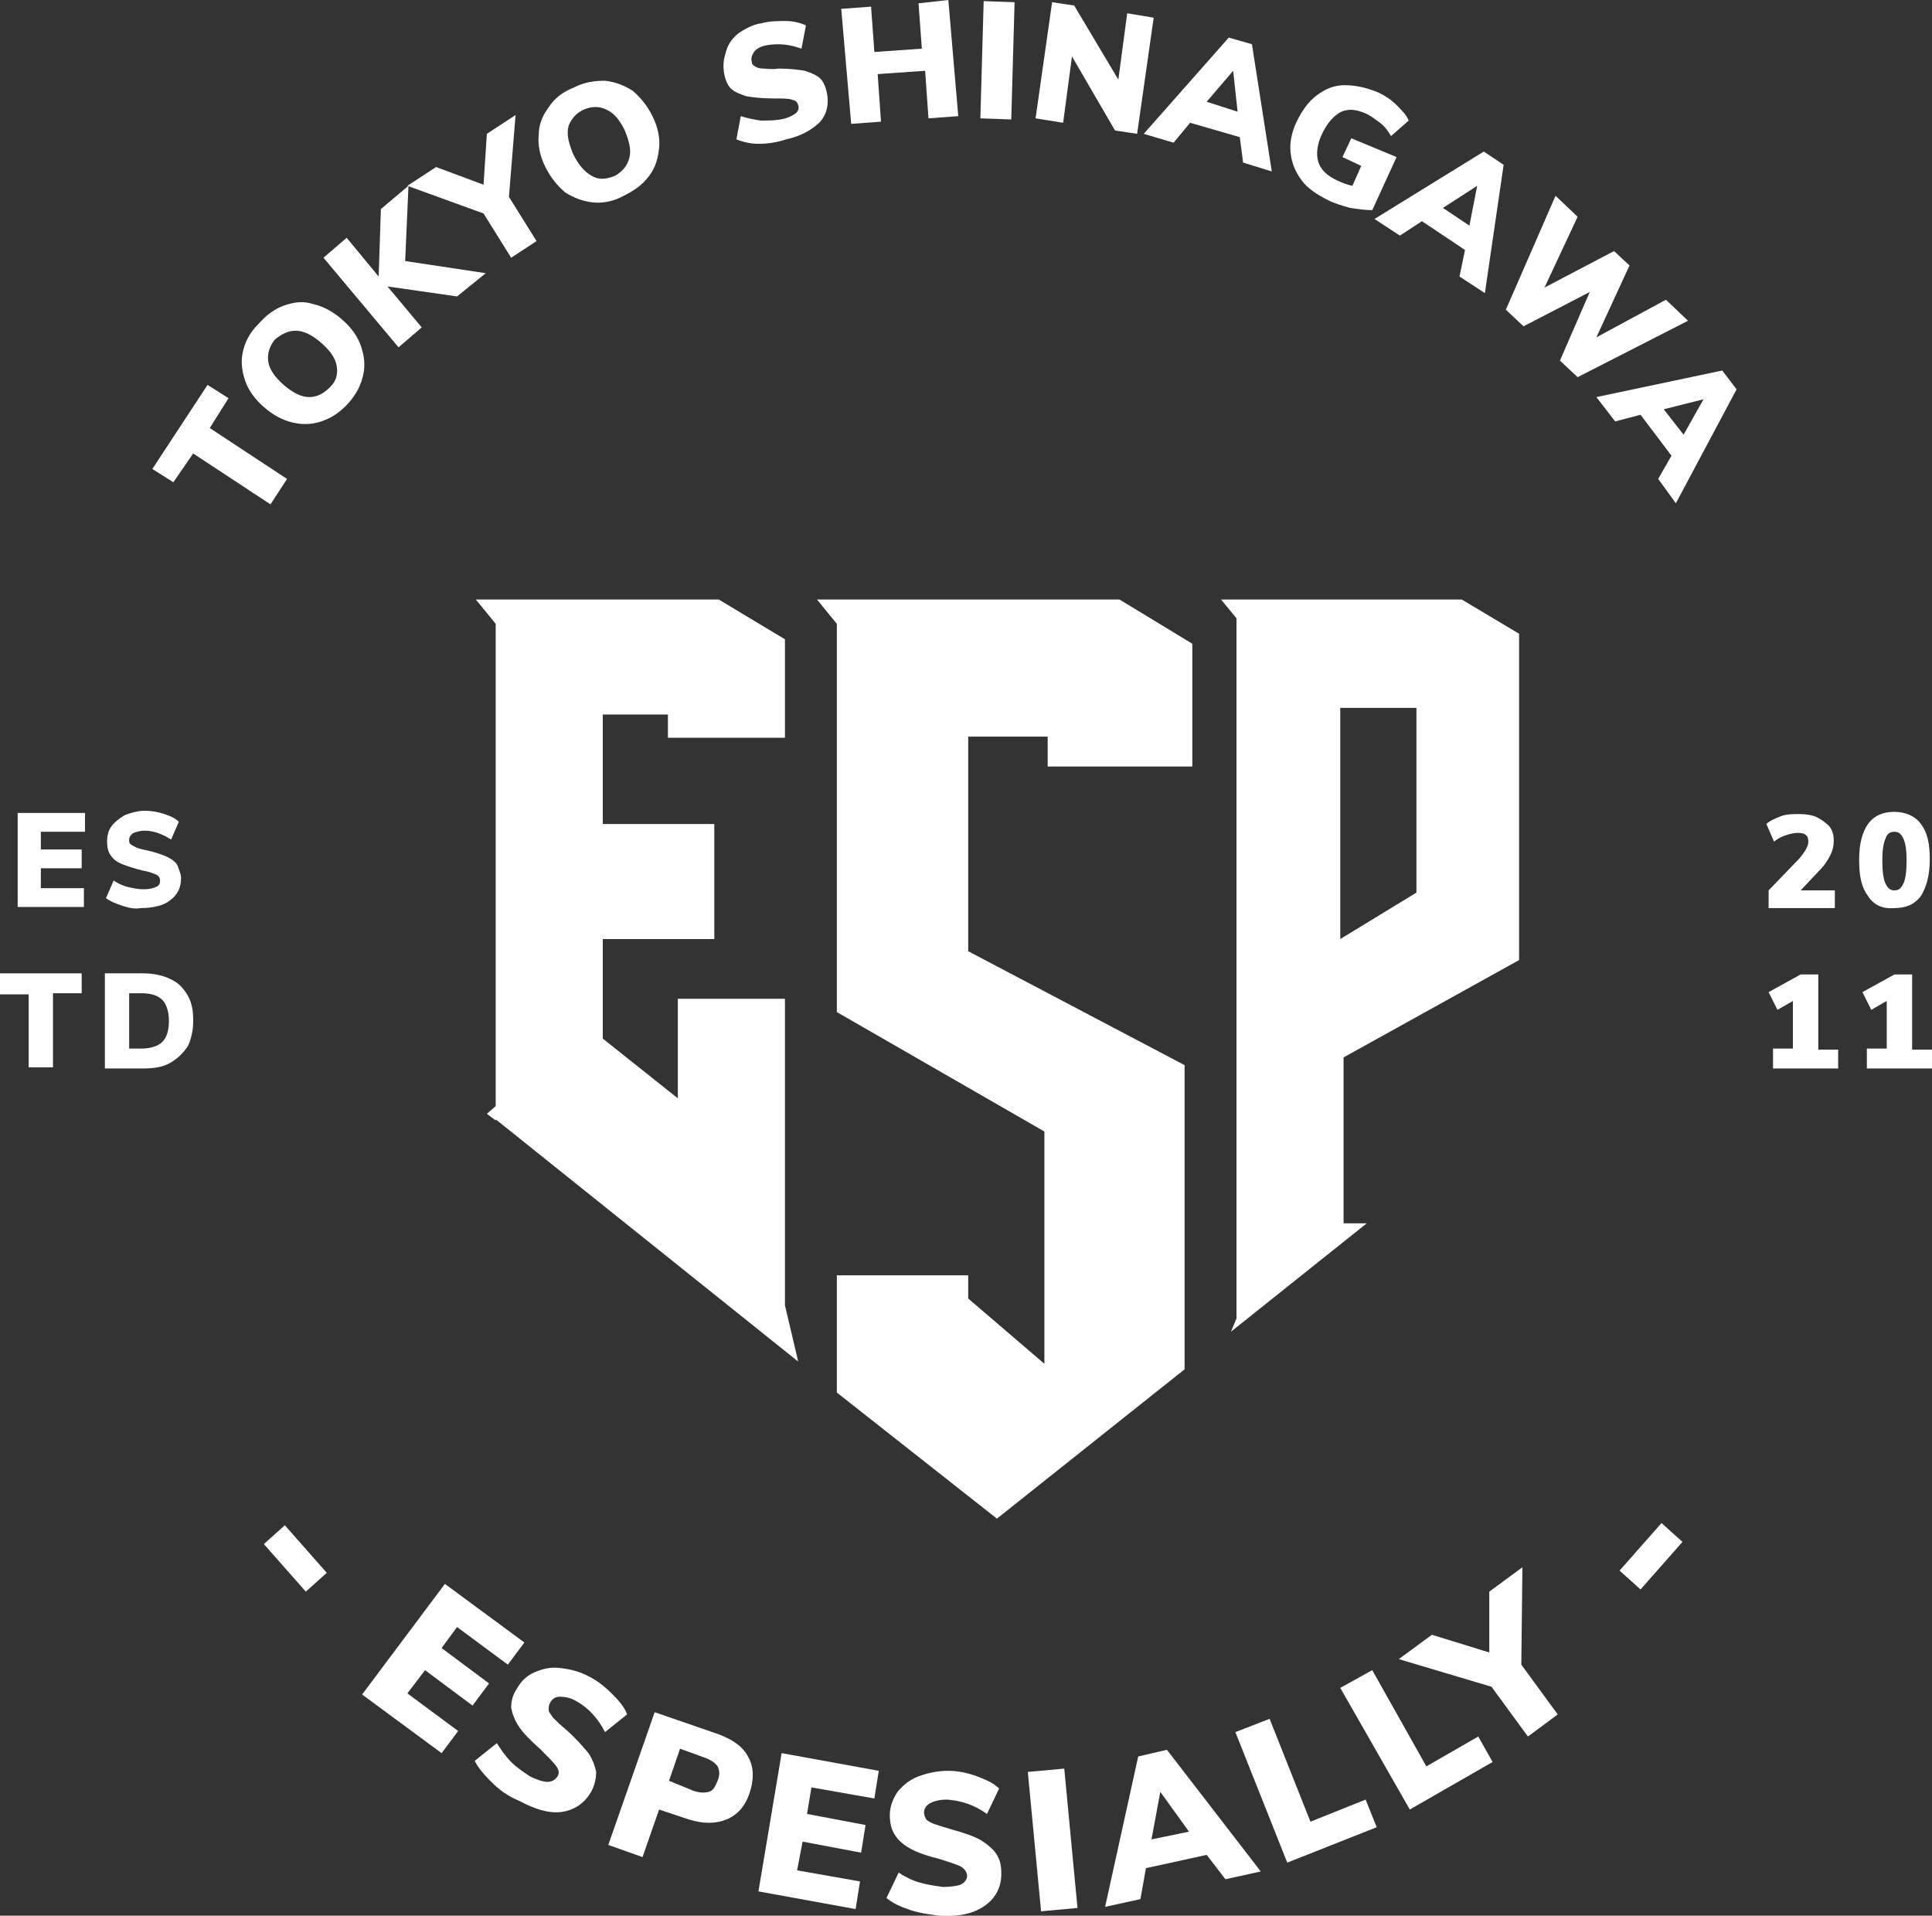 <svg width="117" height="116" viewBox="0 0 117 116" fill="none" xmlns="http://www.w3.org/2000/svg">
<rect x="0" y="0" width="117" height="116" fill="#333333" stroke="none"/>
<g clip-path="url(#clip0_1751_6779)">
<path d="M1.07 49.226H5.148V50.365H2.474V51.437H4.947V52.575H2.474V53.781H5.081V54.919H1.07V49.226Z" fill="white"/>
<path d="M7.421 54.852C7.02 54.718 6.686 54.584 6.418 54.383L6.886 53.312C7.154 53.513 7.488 53.647 7.755 53.714C8.09 53.781 8.357 53.848 8.691 53.848C9.026 53.848 9.293 53.781 9.427 53.714C9.627 53.647 9.694 53.513 9.694 53.312C9.694 53.178 9.627 53.044 9.494 52.977C9.36 52.91 9.026 52.776 8.625 52.709C8.09 52.575 7.689 52.441 7.354 52.307C7.02 52.173 6.819 51.972 6.686 51.771C6.552 51.571 6.485 51.303 6.485 50.968C6.485 50.633 6.552 50.298 6.753 50.03C6.953 49.762 7.221 49.561 7.555 49.36C7.889 49.226 8.357 49.092 8.758 49.092C9.159 49.092 9.561 49.159 9.962 49.293C10.363 49.427 10.63 49.561 10.831 49.762L10.363 50.834C9.828 50.499 9.293 50.298 8.758 50.298C8.491 50.298 8.29 50.365 8.09 50.432C7.889 50.566 7.822 50.7 7.822 50.834C7.822 50.968 7.822 51.035 7.889 51.102C7.956 51.169 8.09 51.236 8.223 51.303C8.357 51.37 8.625 51.437 8.959 51.504C9.494 51.637 9.895 51.771 10.162 51.905C10.43 52.039 10.697 52.24 10.764 52.441C10.831 52.642 10.965 52.91 10.965 53.178C10.965 53.714 10.764 54.182 10.296 54.517C9.895 54.852 9.226 54.986 8.491 54.986C8.223 55.053 7.822 54.986 7.421 54.852Z" fill="white"/>
<path d="M1.738 60.21H0V58.938H4.947V60.143H3.209V64.63H1.738V60.21Z" fill="white"/>
<path d="M6.351 58.938H8.691C9.293 58.938 9.895 59.072 10.296 59.273C10.764 59.474 11.098 59.808 11.366 60.277C11.633 60.746 11.7 61.215 11.7 61.818C11.7 62.42 11.566 62.956 11.366 63.358C11.098 63.76 10.764 64.095 10.296 64.363C9.828 64.63 9.293 64.698 8.625 64.698H6.351V58.938ZM8.558 63.492C9.093 63.492 9.561 63.358 9.828 63.09C10.095 62.822 10.229 62.42 10.229 61.818C10.229 61.282 10.095 60.813 9.828 60.545C9.561 60.277 9.159 60.143 8.558 60.143H7.822V63.492H8.558Z" fill="white"/>
<path d="M111.117 53.781V54.986H107.105V53.915L108.977 51.972C109.311 51.571 109.512 51.236 109.512 50.968C109.512 50.566 109.311 50.432 108.843 50.432C108.643 50.432 108.375 50.499 108.175 50.566C107.974 50.633 107.64 50.767 107.439 50.968L106.971 49.896C107.172 49.695 107.506 49.561 107.841 49.427C108.175 49.293 108.576 49.293 108.977 49.293C109.378 49.293 109.779 49.36 110.047 49.494C110.314 49.628 110.582 49.829 110.782 50.03C110.983 50.298 111.05 50.566 111.05 50.901C111.05 51.236 110.983 51.504 110.849 51.771C110.715 52.039 110.515 52.374 110.181 52.709L109.044 53.915H111.117V53.781Z" fill="white"/>
<path d="M113.122 54.249C112.721 53.714 112.587 53.044 112.587 52.039C112.587 51.102 112.788 50.365 113.122 49.896C113.523 49.36 114.058 49.159 114.727 49.159C115.395 49.159 115.997 49.427 116.331 49.896C116.733 50.432 116.866 51.102 116.866 52.039C116.866 52.977 116.666 53.714 116.331 54.249C115.93 54.785 115.395 54.986 114.727 54.986C113.991 55.053 113.457 54.785 113.122 54.249ZM115.262 53.513C115.395 53.245 115.462 52.776 115.462 52.106C115.462 51.504 115.395 51.035 115.262 50.767C115.128 50.499 114.994 50.365 114.727 50.365C114.459 50.365 114.259 50.499 114.192 50.767C114.058 51.035 113.991 51.504 113.991 52.106C113.991 52.776 114.058 53.245 114.192 53.513C114.326 53.781 114.459 53.915 114.727 53.915C114.994 53.915 115.128 53.781 115.262 53.513Z" fill="white"/>
<path d="M111.317 63.492V64.698H107.373V63.492H108.576V60.612L107.64 61.148L107.105 60.076L109.044 59.005H110.114V63.559H111.317V63.492Z" fill="white"/>
<path d="M117 63.492V64.698H113.055V63.492H114.259V60.612L113.323 61.148L112.788 60.076L114.727 59.005H115.797V63.559H117V63.492Z" fill="white"/>
<path d="M91.995 58.134V38.376L88.519 36.3H73.944L74.88 37.439V79.834L74.546 80.637L82.769 74.074H81.365V64.028L91.995 58.134ZM81.165 56.861V42.864H85.778V54.048L81.165 56.861Z" fill="white"/>
<path d="M63.447 46.413V44.605H58.634V57.598L71.738 64.496V82.915L60.372 91.956L50.678 84.321V77.222H58.634V78.628L63.247 82.58V68.515L50.678 61.282V37.774L49.474 36.3H67.793L72.206 38.979V46.413H63.447Z" fill="white"/>
<path d="M30.019 37.774L28.815 36.3H43.524L47.535 38.711V44.672H40.449V43.266H36.504V49.896H43.257V56.861H36.504V62.889L41.05 66.506V60.478H47.535V79.03L48.338 82.446L30.019 67.778V67.845L29.484 67.443L30.019 66.975V37.774Z" fill="white"/>
<path d="M17.249 92.358L19.79 95.238L18.519 96.376L15.979 93.496L17.249 92.358Z" fill="white"/>
<path d="M26.943 95.908L31.757 99.457L30.754 100.797L27.679 98.52L26.743 99.792L29.618 101.935L28.615 103.275L25.74 101.132L24.67 102.538L27.746 104.815L26.743 106.155L21.929 102.605L26.943 95.908Z" fill="white"/>
<path d="M29.751 107.896C29.283 107.427 28.949 107.025 28.748 106.624L30.086 105.552C30.353 105.954 30.62 106.356 30.955 106.69C31.289 107.025 31.69 107.293 32.091 107.561C32.492 107.762 32.894 107.896 33.161 107.896C33.428 107.896 33.629 107.762 33.763 107.561C33.897 107.36 33.83 107.159 33.696 106.958C33.562 106.757 33.228 106.423 32.76 105.954C32.158 105.418 31.69 104.949 31.423 104.547C31.155 104.145 31.022 103.744 30.955 103.409C30.955 103.074 31.022 102.672 31.289 102.27C31.556 101.801 31.891 101.466 32.359 101.266C32.827 101.065 33.295 100.931 33.897 100.998C34.498 101.065 35.1 101.199 35.702 101.533C36.236 101.801 36.705 102.203 37.106 102.605C37.507 103.007 37.841 103.409 37.975 103.811L36.638 104.882C36.236 104.078 35.635 103.409 34.899 103.007C34.565 102.806 34.231 102.739 33.897 102.739C33.629 102.739 33.428 102.873 33.295 103.141C33.228 103.275 33.228 103.409 33.228 103.543C33.228 103.677 33.362 103.811 33.495 104.012C33.696 104.212 33.963 104.48 34.298 104.748C34.899 105.284 35.3 105.753 35.635 106.155C35.902 106.557 36.036 106.958 36.103 107.293C36.103 107.628 36.036 108.03 35.835 108.432C35.434 109.169 34.833 109.57 34.097 109.704C33.295 109.838 32.426 109.57 31.423 109.035C30.754 108.767 30.219 108.365 29.751 107.896Z" fill="white"/>
<path d="M39.646 103.677L43.524 105.016C44.393 105.351 44.995 105.753 45.329 106.423C45.663 107.025 45.663 107.762 45.396 108.566C45.129 109.369 44.66 109.905 43.992 110.173C43.323 110.441 42.588 110.441 41.719 110.173L39.914 109.57L38.911 112.45L36.838 111.714L39.646 103.677ZM41.986 108.432C42.387 108.566 42.655 108.566 42.922 108.499C43.19 108.432 43.323 108.164 43.457 107.829C43.591 107.494 43.591 107.226 43.457 106.958C43.323 106.757 43.056 106.557 42.655 106.423L41.184 105.887L40.515 107.829L41.986 108.432Z" fill="white"/>
<path d="M47.335 106.155L53.218 107.226L52.951 108.901L49.14 108.231L48.873 109.838L52.416 110.508L52.148 112.182L48.605 111.513L48.271 113.254L52.082 113.924L51.814 115.598L45.931 114.527L47.335 106.155Z" fill="white"/>
<path d="M55.157 115.665C54.555 115.464 54.087 115.263 53.686 114.928L54.422 113.388C54.823 113.656 55.224 113.857 55.692 113.991C56.16 114.125 56.628 114.192 57.096 114.259C57.564 114.259 57.965 114.192 58.166 114.125C58.433 113.991 58.567 113.79 58.567 113.589C58.567 113.388 58.433 113.187 58.233 113.053C58.032 112.919 57.564 112.785 56.962 112.584C56.16 112.383 55.558 112.182 55.09 111.915C54.622 111.647 54.355 111.379 54.154 111.044C53.954 110.709 53.887 110.307 53.887 109.905C53.887 109.37 54.087 108.901 54.355 108.499C54.689 108.097 55.09 107.762 55.625 107.561C56.16 107.36 56.762 107.226 57.43 107.226C58.032 107.226 58.634 107.36 59.169 107.561C59.703 107.762 60.171 107.963 60.506 108.298L59.77 109.838C59.035 109.303 58.233 109.035 57.363 108.968C56.962 108.968 56.628 109.035 56.361 109.169C56.093 109.303 55.959 109.503 55.959 109.771C55.959 109.905 56.026 110.039 56.093 110.173C56.16 110.24 56.361 110.374 56.561 110.441C56.762 110.508 57.163 110.642 57.631 110.776C58.366 110.977 58.968 111.178 59.436 111.446C59.837 111.714 60.171 111.982 60.372 112.316C60.573 112.651 60.639 112.986 60.639 113.455C60.639 114.259 60.305 114.928 59.637 115.397C58.968 115.866 58.099 116.067 56.895 116C56.427 115.933 55.759 115.866 55.157 115.665Z" fill="white"/>
<path d="M62.244 107.293L64.45 107.092L65.252 115.531L63.046 115.732L62.244 107.293Z" fill="white"/>
<path d="M73.075 112.316L69.398 113.12L69.063 114.995L66.924 115.464L68.93 106.356L70.668 105.954L76.351 113.321L74.211 113.79L73.075 112.316ZM72.005 110.91L70.267 108.499L69.732 111.379L72.005 110.91Z" fill="white"/>
<path d="M74.813 104.882L76.886 104.078L79.359 110.307L82.702 108.968L83.371 110.642L77.955 112.785L74.813 104.882Z" fill="white"/>
<path d="M81.165 102.203L83.103 101.132L86.379 106.958L89.522 105.15L90.391 106.691L85.376 109.57L81.165 102.203Z" fill="white"/>
<path d="M92.129 100.797L94.335 103.811L92.53 105.15L90.324 102.136L84.708 100.462L86.714 98.989L90.19 100.06V96.376L92.196 94.903L92.129 100.797Z" fill="white"/>
<path d="M98.079 95.104L100.62 92.224L101.89 93.363L99.35 96.243L98.079 95.104Z" fill="white"/>
<path d="M11.7 27.46L10.496 29.201L9.226 28.397L12.569 23.307L13.839 24.111L12.703 25.919L17.383 29L16.38 30.54L11.7 27.46Z" fill="white"/>
<path d="M19.455 25.517C18.854 25.718 18.319 25.718 17.717 25.584C17.115 25.45 16.514 25.116 15.979 24.647C15.444 24.178 15.043 23.642 14.842 23.039C14.642 22.436 14.575 21.901 14.709 21.298C14.842 20.695 15.11 20.159 15.645 19.624C16.113 19.088 16.647 18.686 17.249 18.485C17.851 18.284 18.386 18.217 18.987 18.418C19.589 18.552 20.191 18.887 20.726 19.356C21.261 19.825 21.662 20.36 21.862 20.963C22.063 21.566 22.13 22.102 21.996 22.704C21.862 23.307 21.595 23.843 21.127 24.379C20.592 24.982 20.057 25.316 19.455 25.517ZM20.391 22.169C20.325 21.7 19.99 21.231 19.455 20.762C18.921 20.293 18.386 20.025 17.918 20.025C17.45 20.025 17.049 20.226 16.647 20.561C16.313 20.963 16.179 21.432 16.246 21.901C16.313 22.369 16.647 22.838 17.182 23.307C17.717 23.776 18.252 24.044 18.72 24.044C19.188 24.044 19.589 23.843 19.99 23.441C20.391 23.039 20.458 22.637 20.391 22.169Z" fill="white"/>
<path d="M27.679 17.949L23.467 17.346L25.539 19.825L24.135 21.03L19.589 15.605L20.993 14.399L22.932 16.744L23.066 12.658L24.737 11.252L24.537 15.806L29.417 16.543L27.679 17.949Z" fill="white"/>
<path d="M30.821 11.921L32.493 14.6L30.955 15.605L29.283 12.926L24.67 11.252L26.409 10.113L29.283 11.185L29.484 8.104L31.222 6.965L30.821 11.921Z" fill="white"/>
<path d="M35.902 12.256C35.301 12.189 34.766 11.989 34.231 11.654C33.763 11.252 33.362 10.783 33.027 10.113C32.693 9.443 32.559 8.774 32.626 8.171C32.626 7.568 32.827 7.032 33.228 6.497C33.562 5.961 34.097 5.559 34.766 5.291C35.434 4.956 36.036 4.889 36.638 4.889C37.239 4.956 37.774 5.157 38.309 5.492C38.777 5.894 39.178 6.363 39.513 7.032C39.847 7.702 39.981 8.372 39.914 8.975C39.847 9.577 39.713 10.113 39.312 10.649C38.911 11.185 38.443 11.52 37.774 11.854C37.173 12.189 36.504 12.323 35.902 12.256ZM38.109 9.577C38.242 9.109 38.109 8.573 37.841 7.903C37.507 7.233 37.173 6.831 36.705 6.63C36.303 6.43 35.835 6.43 35.367 6.63C34.899 6.831 34.565 7.233 34.431 7.635C34.298 8.104 34.431 8.64 34.699 9.309C35.033 9.979 35.367 10.381 35.835 10.649C36.303 10.917 36.705 10.85 37.239 10.649C37.707 10.381 37.975 10.046 38.109 9.577Z" fill="white"/>
<path d="M45.931 8.707C45.396 8.707 44.928 8.573 44.594 8.439L44.861 7.032C45.262 7.166 45.663 7.233 46.065 7.3C46.466 7.3 46.867 7.3 47.268 7.233C47.669 7.166 47.937 7.032 48.137 6.898C48.338 6.764 48.404 6.564 48.338 6.363C48.271 6.162 48.204 6.095 47.937 6.028C47.736 5.961 47.335 5.961 46.8 5.961C46.131 5.961 45.596 5.894 45.195 5.827C44.794 5.693 44.46 5.559 44.259 5.358C44.059 5.157 43.925 4.822 43.858 4.487C43.791 4.085 43.791 3.684 43.925 3.282C44.059 2.679 44.326 2.344 44.727 2.009C45.129 1.741 45.596 1.473 46.131 1.406C46.599 1.273 47.134 1.273 47.602 1.273C48.07 1.273 48.538 1.406 48.806 1.54L48.538 2.947C47.803 2.679 47.134 2.612 46.399 2.746C46.065 2.813 45.797 2.947 45.663 3.148C45.53 3.349 45.463 3.55 45.53 3.751C45.53 3.885 45.596 3.952 45.73 4.018C45.797 4.085 45.998 4.152 46.198 4.152C46.399 4.152 46.733 4.219 47.134 4.152C47.803 4.152 48.338 4.219 48.739 4.286C49.14 4.42 49.474 4.554 49.675 4.755C49.875 4.956 50.009 5.291 50.076 5.626C50.21 6.296 50.076 6.898 49.675 7.367C49.207 7.836 48.538 8.238 47.602 8.439C47.001 8.64 46.466 8.707 45.931 8.707Z" fill="white"/>
<path d="M57.43 0L58.032 7.032L56.227 7.166L56.026 4.286L53.151 4.487L53.352 7.367L51.547 7.501L50.945 0.536L52.75 0.402L52.951 3.148L55.826 2.947L55.625 0.201L57.43 0Z" fill="white"/>
<path d="M59.57 0.067L61.442 0.134L61.241 7.233L59.369 7.166L59.57 0.067Z" fill="white"/>
<path d="M69.866 1.072L68.863 8.104L67.526 7.903L64.918 3.416L64.383 7.434L62.712 7.166L63.715 0.134L65.052 0.335L67.726 4.822L68.261 0.804L69.866 1.072Z" fill="white"/>
<path d="M75.081 8.305L72.072 7.434L71.069 8.64L69.264 8.104L74.412 2.277L75.816 2.679L77.019 10.381L75.281 9.845L75.081 8.305ZM74.947 6.764L74.679 4.286L73.075 6.162L74.947 6.764Z" fill="white"/>
<path d="M84.574 9.51L83.103 12.725C82.702 12.725 82.234 12.658 81.766 12.591C81.298 12.457 80.83 12.323 80.429 12.122C79.761 11.787 79.159 11.386 78.825 10.917C78.423 10.381 78.223 9.845 78.156 9.242C78.089 8.64 78.223 7.97 78.557 7.3C78.891 6.63 79.293 6.095 79.761 5.76C80.295 5.358 80.83 5.157 81.432 5.157C82.034 5.157 82.702 5.291 83.371 5.559C83.839 5.76 84.24 6.028 84.574 6.363C84.909 6.697 85.176 6.965 85.31 7.3L84.24 8.238C84.039 7.903 83.839 7.635 83.571 7.434C83.304 7.233 83.037 7.032 82.769 6.898C82.167 6.63 81.699 6.564 81.231 6.764C80.83 6.965 80.429 7.367 80.095 8.037C79.761 8.707 79.694 9.309 79.827 9.778C79.961 10.247 80.362 10.649 80.964 10.917C81.231 11.051 81.566 11.185 81.9 11.252L82.435 10.046L81.298 9.51L81.833 8.372L84.574 9.51Z" fill="white"/>
<path d="M88.719 15.136L86.112 13.395L84.775 14.266L83.237 13.261L89.856 9.176L91.059 9.979L89.923 17.748L88.385 16.744L88.719 15.136ZM88.987 13.663L89.455 11.252L87.382 12.591L88.987 13.663Z" fill="white"/>
<path d="M102.225 19.423L95.539 22.838L94.469 21.834L96.274 17.681L92.263 19.758L91.193 18.753L94.202 11.854L95.539 13.127L93.533 17.413L97.745 15.203L98.681 16.074L96.675 20.427L100.887 18.15L102.225 19.423Z" fill="white"/>
<path d="M101.222 27.593L99.35 25.115L97.812 25.517L96.675 24.044L104.297 22.436L105.166 23.575L101.489 30.473L100.419 29L101.222 27.593ZM101.957 26.321L103.161 24.178L100.754 24.781L101.957 26.321Z" fill="white"/>
</g>
<defs>
<clipPath id="clip0_1751_6779">
<rect width="117" height="116" fill="white"/>
</clipPath>
</defs>
</svg>
